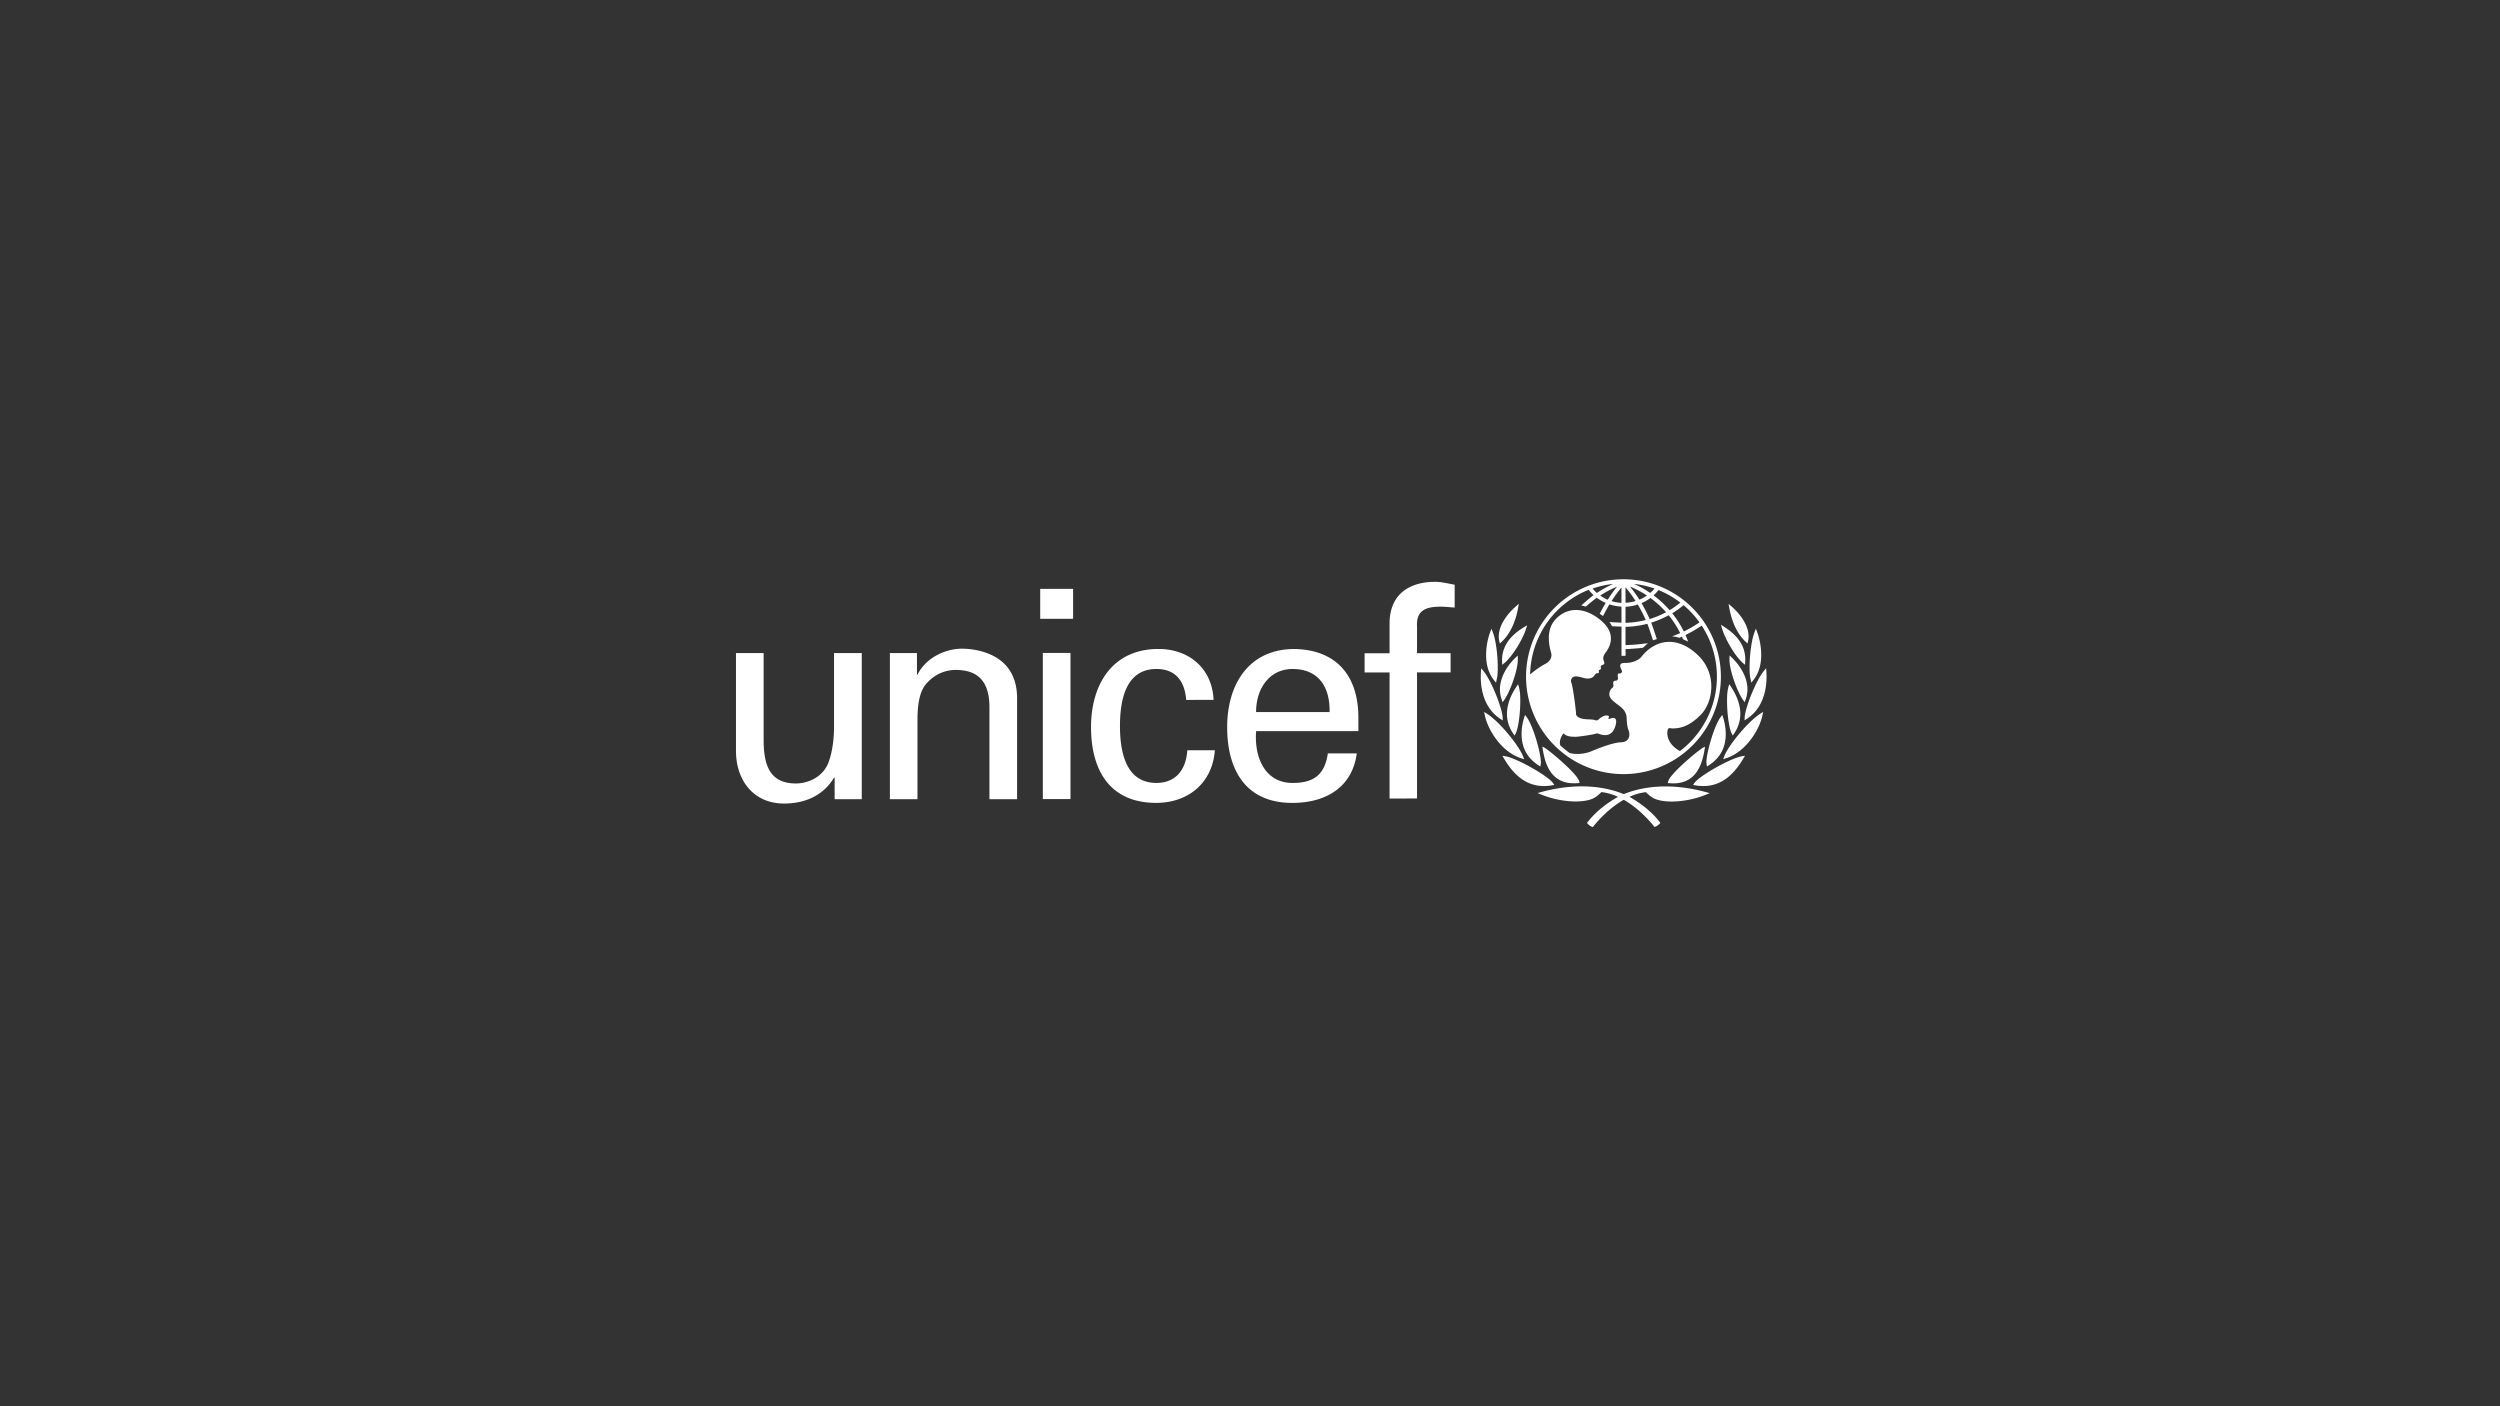 <svg xmlns="http://www.w3.org/2000/svg" viewBox="0 0 1920 1080"><rect x="0" y="0" width="1920" height="1080" fill="#333333" stroke="none"/><defs><style>.cls-1{fill:#fff;}.cls-2{fill:none;}</style></defs><title>Unicef_Logo</title><g id="Layer_2" data-name="Layer 2"><g id="Unicef"><path class="cls-1" d="M1246.85,444.88a74.82,74.82,0,1,0,74.8,74.81,74.9,74.9,0,0,0-74.8-74.81M1305.2,478a103.6,103.6,0,0,1-12,7,77.61,77.61,0,0,0-8.94-14,69.44,69.44,0,0,0,8.72-6.23A71.64,71.64,0,0,1,1305.2,478m-31.46-24.82a71.37,71.37,0,0,1,16.76,9.61,67.83,67.83,0,0,1-8.25,5.83,77.27,77.27,0,0,0-12.31-11.39,36.36,36.36,0,0,0,3.8-4.05m5.8,17a70.17,70.17,0,0,1-12.6,5.26,112.08,112.08,0,0,0-6.24-12.2,34,34,0,0,0,6.82-4,76.44,76.44,0,0,1,12,10.93M1270.69,452a32.91,32.91,0,0,1-3.31,3.37,77.37,77.37,0,0,0-12.53-6.94,70.13,70.13,0,0,1,15.84,3.57m-5.86,5.35a30.46,30.46,0,0,1-5.74,3.2,118.64,118.64,0,0,0-7.21-10.05,75.25,75.25,0,0,1,12.95,6.85M1248.4,451a108.28,108.28,0,0,1,7.72,10.57,30.65,30.65,0,0,1-7.72,1.35V451Zm0,15a35,35,0,0,0,9.4-1.74,104.52,104.52,0,0,1,6.14,11.9,68.15,68.15,0,0,1-15.54,2.15V466.05Zm-3.12-14.9V463a30.33,30.33,0,0,1-7.62-1.35,111.62,111.62,0,0,1,7.62-10.45m-10.56,9.4a30.76,30.76,0,0,1-5.74-3.21,73.66,73.66,0,0,1,12.9-6.82,112,112,0,0,0-7.16,10m4.32-12.16a79.2,79.2,0,0,0-12.63,7,35.29,35.29,0,0,1-3.31-3.39,70.62,70.62,0,0,1,15.94-3.57m51.24,128.41c-9.94-5.45-10.14-13-9.62-15.81s2.48-1.6,3.71-1.6c6.54,0,13.43-1.93,21.9-10.59,9.56-9.75,12.56-31.44-2.13-45.56-15.83-15.25-32.66-12.58-43.52,1.12-2.23,2.81-7.65,4.87-12.35,4.7-7-.26-2.58,5.22-2.58,6.36s-1,1.94-1.67,1.77c-2.36-.67-1.41,2.82-1.41,3.88a1.63,1.63,0,0,1-1.5,1.6c-2.93,0-2.12,2.64-2,3.34a2.59,2.59,0,0,1-1.15,2.48c-.93.53-2,2.83-2,4.6,0,3.17,2.91,5.39,7.78,9s5.47,7.06,5.55,9.54.32,6.46,1.43,9.1c1.3,3.18,1.13,9-5.58,9.27-8.2.33-22.76,6.89-24,7.33a28.79,28.79,0,0,1-15.52,1,69.78,69.78,0,0,1-7.34-5.94c-1-3.29.71-6.84,2.38-9.23,2.74,2.73,6.81,2.56,9.09,2.64s13.5-1.67,15.1-2.2a4.07,4.07,0,0,1,3.26,0c4.28,1.56,10.15,2,12.53-6.18s-3.26-5.91-4-5.57-1.69.27-1.32-.43c1-2.1-.53-1.88-1.42-2-2.3-.24-5.3,2.21-6.27,3.1a2.23,2.23,0,0,1-2.3.61c-3-1.52-12.11.68-14.91-4.25.26-1.31-2.31-21.27-3.63-24.72a3.43,3.43,0,0,1,.35-3.25c2.31-3.48,8.66.24,12.1.16,4.13-.1,4.79-1.83,5.91-3.22s1.89-.6,2.48-1c.75-.48,0-1.46.3-2s.59-.28,1.28-.88-.09-2,.26-2.49c1-1.54,3.8-.29,2.13-4.32-.91-2.19.36-4.58,1.59-6.18,2-2.58,9.73-13.44-3.88-24.73-13-10.76-26.14-9.88-34.62-.72s-4.24,22.62-3.35,26.15-1.66,6.74-4.58,8.13a65.46,65.46,0,0,0-11.62,8.11,71.39,71.39,0,0,1,44.94-65,37.06,37.06,0,0,0,3.79,4.06c-3,2.17-9.51,8-9.51,8s.89.13,1.72.33c.58.15,1.79.5,1.79.5s5.74-4.89,8.44-6.83a33.31,33.31,0,0,0,6.83,4c-1.32,2.23-4.59,8.36-4.59,8.36s.76.46,1.45.91a11,11,0,0,1,1.09.84s3.57-6.72,4.92-9a35,35,0,0,0,9.29,1.72v12.33c-1.75-.06-6.27-.25-8.1-.43l-1.15-.12.64.95a22.17,22.17,0,0,1,1.2,2.07l.12.25.31.05c1.33.1,5.44.24,7,.28v22.43h3.12v-5.14c4.55-.22,8.36-.53,12.94-.93l.2,0,4-3.57-2.2.19q-6.46.84-13,1.15l-2,.11V481.42a72.56,72.56,0,0,0,16.78-2.36c1.49,3.71,4.34,12.68,4.34,12.68l2.93-.9s-2.84-8.92-4.33-12.64a71.28,71.28,0,0,0,13.44-5.7,75.14,75.14,0,0,1,8.85,13.73c-2.21,1-6.24,2.47-6.22,2.47a32.8,32.8,0,0,1,5.67,1.12l1.87-.82c.29.64.84,1.95.84,1.95l4,1.78-.46-1.11s-1.34-3.18-1.66-3.92a108.24,108.24,0,0,0,12.48-7.23,71.7,71.7,0,0,1-16.66,96.33m-125-112-1.16,1c-4.4,3.88-14.4,14.13-12.88,25.38l.16.8.5,2.23,1.4-1.29c6.14-5.6,10.74-15.13,12.62-26.11l.53-3.09-1.17,1Zm-20.35,19.45-.51,1.35a51.54,51.54,0,0,0-2.64,11.07c-.94,7.42-.73,17.93,5.73,25.79,0,0,.71.93.71.93l.75.94,1-4.77c1.07-8.43-.34-26.09-3.44-34l-1.06-2.69-.49,1.36Zm-7.44,30.38-.08,1.39c-.55,7.56-.16,26.22,14.94,36.12l1.8,1.16-.08-2.13c-.26-7.09-8.52-28.21-14.72-35.78l-1.75-2.15-.11,1.39Zm2.6,33.39.26,1.28c2.21,10.71,12.37,28.09,28.08,33.11l2.14.71-.78-2.12c-2.92-8-18-26.7-27.77-32.86l-2.2-1.4.27,1.28Zm31.54-67.06-1.24.74c-11.68,7.15-17.16,15.79-16.75,26.45l.11,2.44,1.7-1.41c6.33-5.24,14.23-18.61,16.56-26.2l.86-2.77-1.24.75Zm-6.88,23.35-.88.84c-3,2.84-12.67,13.15-11.84,25.89a24.41,24.41,0,0,0,1.33,6.26l.69,2,1.24-1.74c4.62-6.51,10.76-23.69,10.43-31.69l-.09-2.42Zm.5,22.12-.66,1c-4.88,7.25-7.36,14.69-7.21,21.55a26.66,26.66,0,0,0,4.81,14.44l1,1.51.86-1.61c2.1-4,3.79-16.82,3.53-27a35.67,35.67,0,0,0-1-8.6l-.66-2.23-.65,1Zm5.68,23.66-.32,1a41.84,41.84,0,0,0-2,13.68c.28,9.89,4.65,17.62,13,23l1.41.9.31-1.9c0-.05.11-1.53.11-1.53-.23-8.05-6.22-28.27-10.9-34.47l-1.3-1.71-.31,1Zm-16.48,31.37.59,1c6.3,10.54,17,24.17,37,20.67l1.67-.28-.94-1.4c-3.74-5.55-28-19.24-36.56-20.64l-2.33-.39ZM1184,608.21l-3.13.86,3,1.22c12.7,5.2,28.62,6.74,37.85,3.63,3.48-1.17,5.57-3.08,8.15-5.59,16.26,1.68,31.47,15.2,40.34,26.23l.48.56.69-.22a10.35,10.35,0,0,0,3.18-2.23l.61-.67-.56-.73c-9.24-12.12-23.73-19.62-24.38-19.92-13-6.37-36-11.32-66.24-3.14"></path><path class="cls-1" d="M1184.67,574.43l.18,1.07c1.9,12,6.77,27.67,27,25.94l1.3-.12-.32-1.25c-1.38-5.45-19.89-21.26-26.35-25.71l-1.94-1Zm142.87-110.71.54,3.09c1.89,11,6.49,20.51,12.63,26.11l1.4,1.29.49-2.23s.15-.75.15-.8c1.55-11.25-8.47-21.5-12.85-25.38l-1.18-1Zm21,19.13-1.07,2.69c-3.1,7.89-4.51,25.55-3.44,34l1,4.78.74-.95.71-.93c6.45-7.86,6.67-18.36,5.71-25.79a51.24,51.24,0,0,0-2.63-11.07l-.5-1.35-.49-1.36Zm7.82,30.35-1.76,2.15c-6.19,7.57-14.46,28.69-14.71,35.78l-.08,2.13,1.78-1.16c15.1-9.9,15.5-28.56,15-36.12l-.1-1.39-.09-1.39Zm-2.23,33.5-2.2,1.4c-9.71,6.16-24.85,24.84-27.78,32.86l-.77,2.12,2.14-.71c15.69-5,25.87-22.4,28.07-33.11l.27-1.28.27-1.28Zm-32.45-66.9.81,2.78c2.17,7.65,9.81,21.17,16,26.53l1.69,1.44.14-2.43c.63-10.65-4.68-19.41-16.21-26.77l-1.24-.78Zm6.64,23.64-.09,2.42c-.32,8,5.8,25.18,10.43,31.69l1.25,1.74.69-2A24.8,24.8,0,0,0,1342,531c.84-12.74-8.85-23-11.84-25.89l-.88-.84-.87-.83Zm-.27,22-.65,2.24a35.6,35.6,0,0,0-1,8.6c-.26,10.18,1.42,23,3.52,27l.85,1.61,1-1.51a26.63,26.63,0,0,0,4.79-14.44c.17-6.86-2.32-14.3-7.2-21.55l-.66-1Zm-5.34,23.6-1.29,1.72c-4.69,6.19-10.68,26.41-10.91,34.46,0,0,.12,1.48.13,1.53l.3,1.91,1.42-.9c8.36-5.37,12.74-13.1,13-23a41.75,41.75,0,0,0-2-13.67l-.33-1-.31-1Zm17.4,31.37-2.33.39c-8.58,1.4-32.82,15.09-36.56,20.64l-.94,1.4,1.67.28c20,3.5,30.67-10.13,37-20.67l.6-1,.6-1Zm-96.39,31c-.64.3-15.14,7.8-24.37,19.92l-.57.73.63.67a9.89,9.89,0,0,0,3.19,2.23l.67.22.48-.55c8.85-11,24.08-24.56,40.33-26.24,2.57,2.52,4.67,4.42,8.16,5.6,9.23,3.1,25.14,1.57,37.85-3.64l3-1.22-3.14-.85c-30.18-8.19-53.21-3.24-66.24,3.13m65.74-38-1.93,1c-6.49,4.45-25,20.26-26.37,25.71l-.31,1.25,1.29.12c20.21,1.73,25.07-14,27-25.94l.18-1.07ZM798.88,452.24h25.26v23H798.88Zm2,49.19h21.25V613.67H800.89V501.43Zm-160.29.11h21.23V613.77H641V597.23h-.44c-8.5,14.1-22.8,19.89-38.45,19.89-23.46,0-36.88-17.88-36.88-40.46V501.54h21.24v66.4c0,19.44,4.47,33.76,24.8,33.76,8.72,0,20.57-4.47,25-16.1,4-10.51,4.26-23.69,4.26-26.39V501.54Zm63.63,16.54h.44c7.15-14.09,22.81-19.89,34-19.89,7.82,0,42.46,2,42.46,38v77.58H759.89V543.12c0-18.56-7.82-28.6-25.71-28.6a29.14,29.14,0,0,0-20.56,8.27c-3.13,3.12-9,8-9,30v61H683.43V501.54h20.79v16.54ZM911,537.53c-1.11-14-7.75-23.75-22.87-23.75-20.18,0-28,17.52-28,43.76s7.79,43.75,28,43.75c14,0,22.64-9.08,23.74-25.1H933c-1.8,25.1-20.43,40.42-45.09,40.42-35.74,0-50-25.3-50-58.2,0-32.68,16.42-60,51.75-60,23.55,0,41.29,14.89,42.37,39.1Zm53.71,24c-1.57,19.55,6.43,39.78,28,39.78,16.44,0,24.65-6.43,27.08-22.68H1042c-3.36,25.36-22.9,38-49.53,38-35.75,0-50-25.3-50-58.2,0-32.68,16.46-60,51.77-60,33.29.69,49,21.77,49,52.67v10.42Zm56.4-14.64c.44-18.66-8-33.1-28.44-33.1-17.56,0-28,14.83-28,33.1Zm46.08,66.4V516.44h-19.18V501.73h19.18v-24c.69-24.44,19.1-30.89,34.87-30.89,5.1,0,10,1.33,15.13,2.22v17.53c-3.59-.18-7.12-.66-10.7-.66-12,0-18.87,3.13-18.21,15.34v20.41h25.78v14.71h-25.78v96.84Z"></path></g><g id="MARCO"><rect class="cls-2" width="1920" height="1080"></rect></g></g></svg>